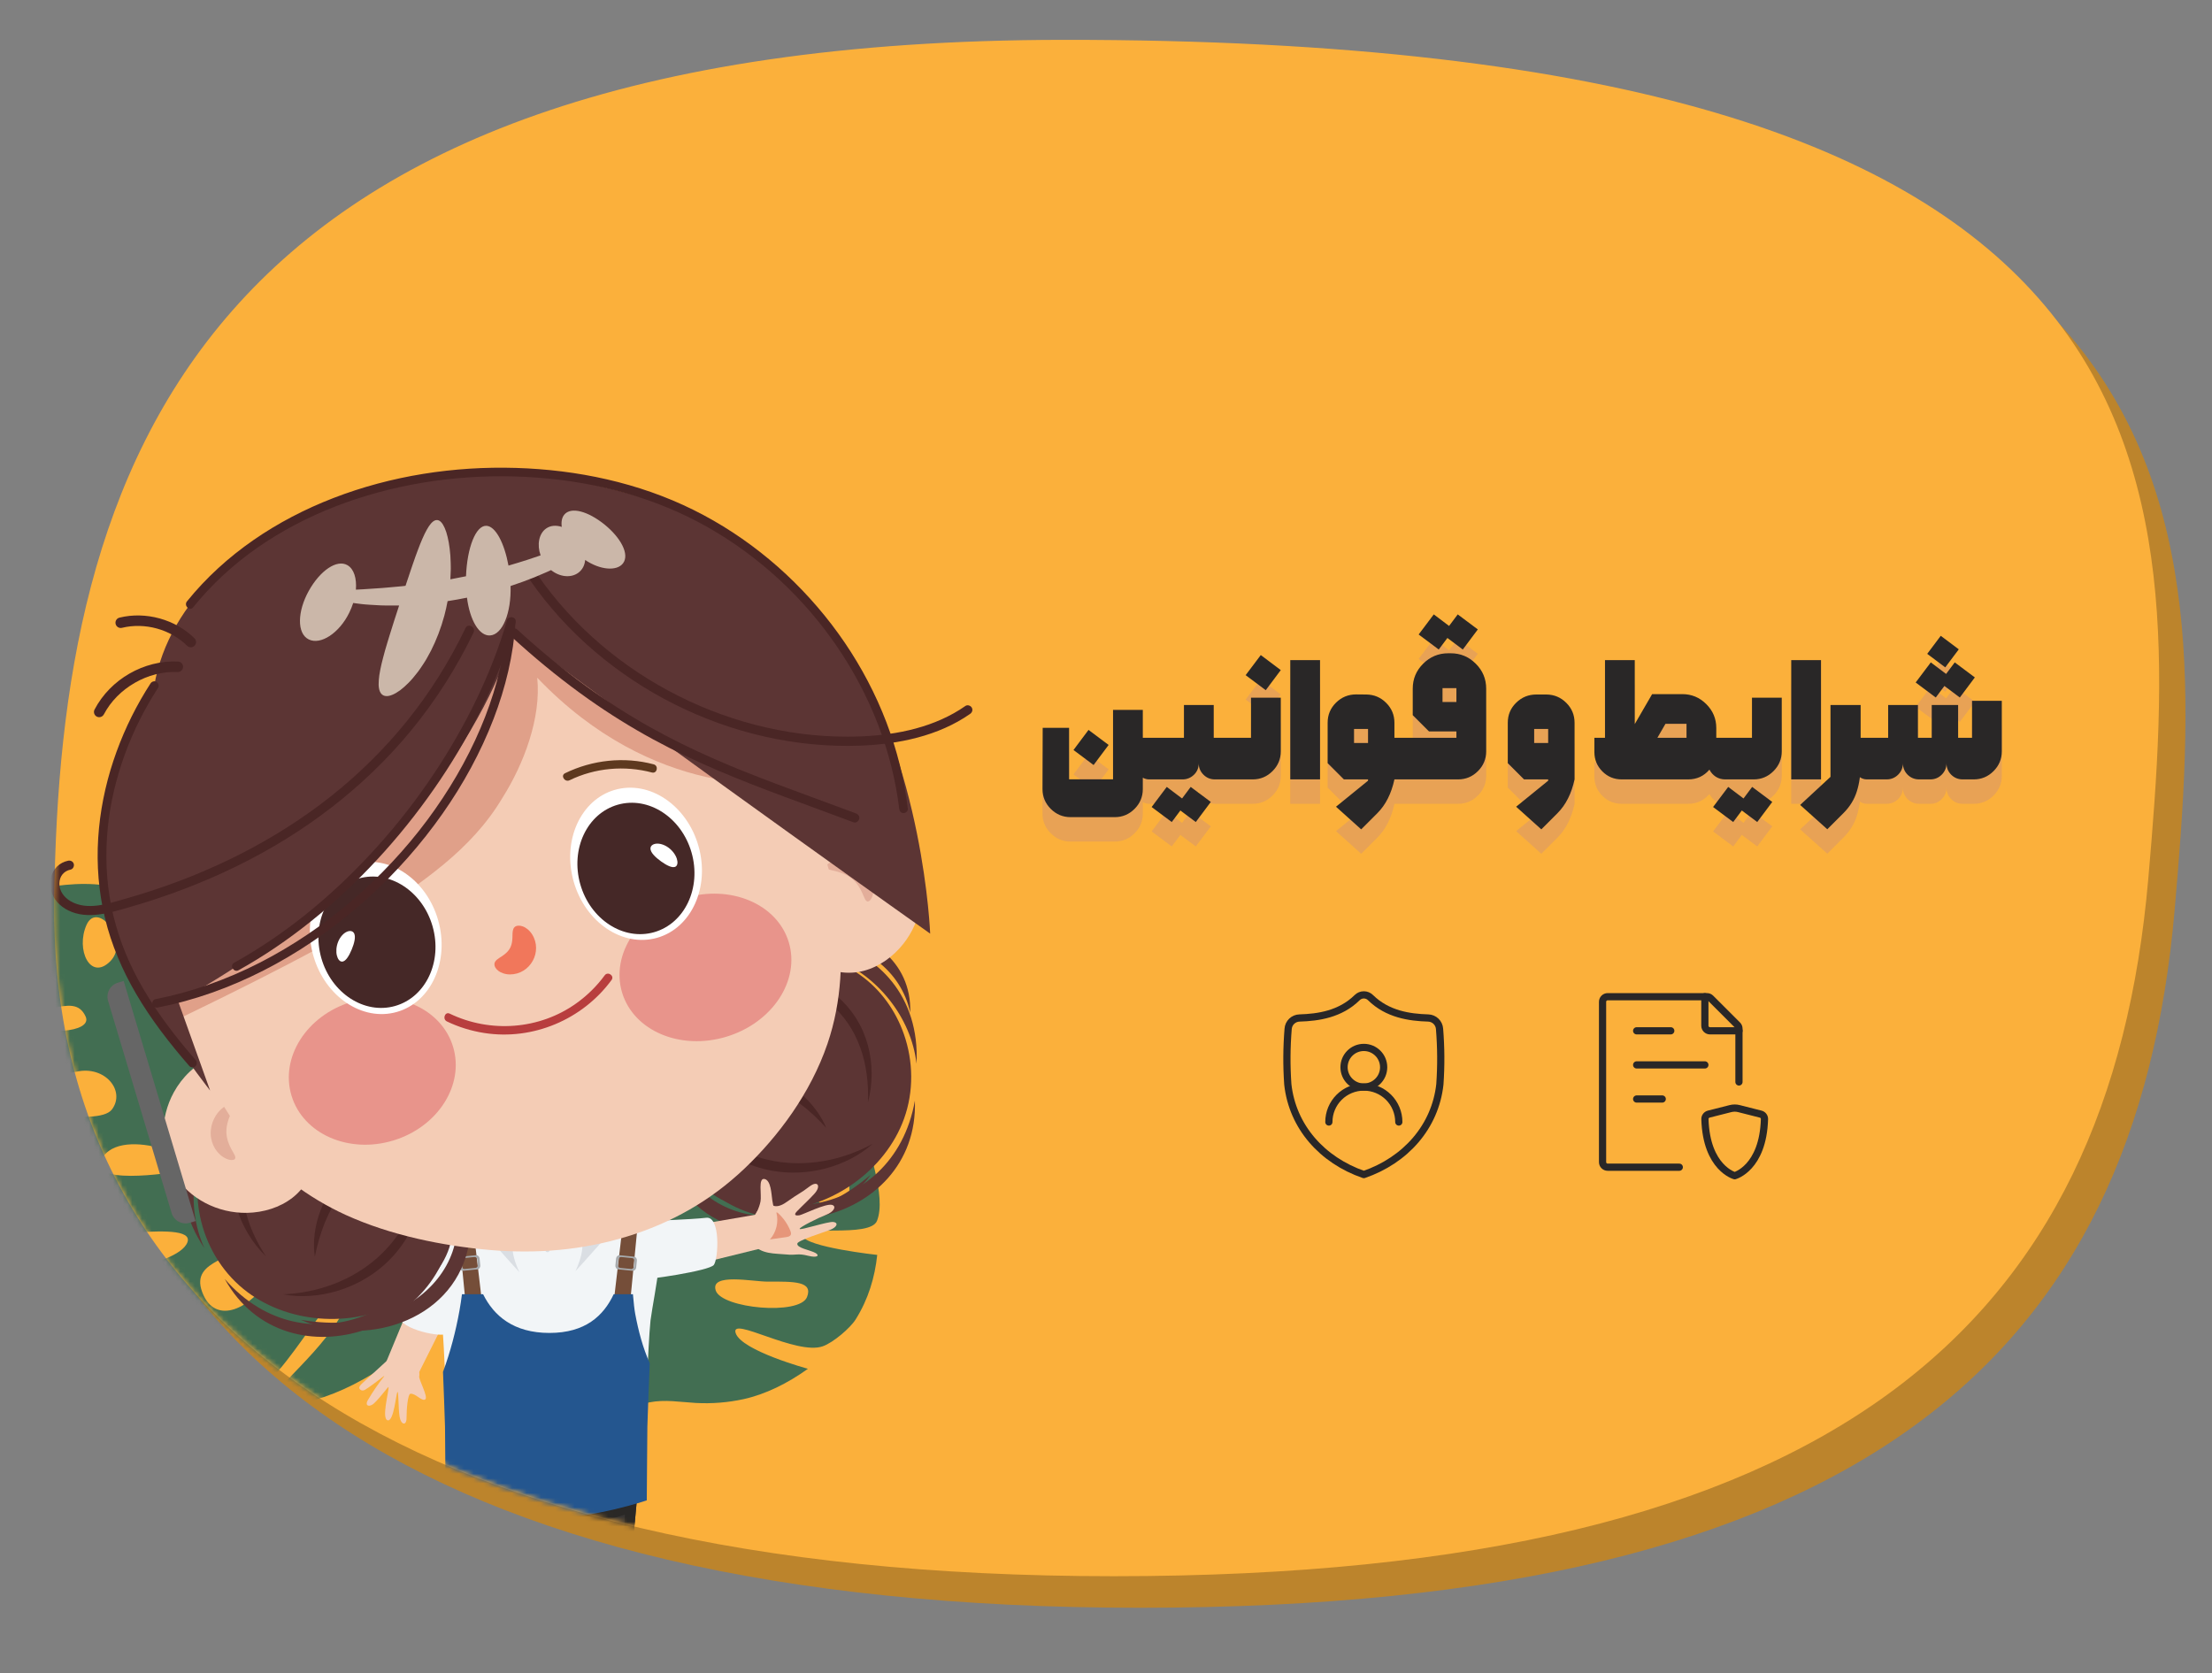 <svg width="460" height="348" viewBox="0 0 460 348" fill="none" xmlns="http://www.w3.org/2000/svg">
<rect x="0" y="0" width="460" height="348" fill="#808080" stroke="none"/>
<path d="M452.218 189.396C444.2 281.255 388.272 334.379 237.106 334.379C85.941 334.379 15.672 278.837 16.748 193.74C17.869 105.076 44.602 15.003 226.55 14.854C462.737 14.662 459.643 104.335 452.217 189.395L452.218 189.396Z" fill="#BC842C"/>
<path d="M446.745 182.83C438.727 274.689 382.799 327.813 231.634 327.813C80.468 327.813 10.2 272.27 11.276 187.174C12.396 98.51 39.13 8.436 221.077 8.287C457.264 8.095 454.17 97.769 446.744 182.829L446.745 182.83Z" fill="#FBB03B"/>
<mask id="mask0_4012_6502" style="mask-type:luminance" maskUnits="userSpaceOnUse" x="11" y="8" width="439" height="320">
<path d="M446.745 182.83C438.727 274.689 382.799 327.813 231.634 327.813C80.468 327.813 10.2 272.27 11.276 187.174C12.396 98.51 39.13 8.436 221.077 8.287C457.264 8.095 454.17 97.769 446.744 182.829L446.745 182.83Z" fill="white"/>
</mask>
<g mask="url(#mask0_4012_6502)">
<path d="M177.943 274.402C176.8 276.222 173.295 279.206 171.119 279.991C165.632 281.967 151.774 273.571 152.985 277.247C154.197 280.924 168.009 284.674 168.009 284.674C163.816 287.711 159.1 290.006 154.656 290.981C151.38 291.7 148.021 291.961 144.699 291.78C141.424 291.602 138.305 291.003 135.004 291.666C133.978 291.871 132.954 292.206 132.043 292.747C131.444 293.101 126.038 302.29 120.918 313.383L119.985 313.561C119.921 313.958 129.095 292.271 128.7 291.721C126.49 288.653 123.282 286.29 120.618 283.634C117.637 280.664 114.568 277.77 111.861 274.536C109.061 271.192 107.005 267.676 105.62 263.509C105.298 262.542 104.695 259.791 104.695 259.791C104.695 259.791 106.334 261.104 106.813 261.44C107.732 262.088 108.651 262.728 109.595 263.343C112.789 265.417 116.056 267.656 119.603 269.099C120.312 269.387 122.272 270.285 122.841 269.249C122.845 269.242 122.849 269.234 122.852 269.228C124.38 266.138 104.256 262.115 104.996 254.91C105.951 245.617 110.923 236.566 117.243 229.848C117.65 229.415 118.079 228.984 118.526 228.557C118.526 228.557 123.106 244.096 127.17 244.81C131.234 245.524 123.142 226.482 124.233 224.275C125.325 222.067 133.237 218.393 133.237 218.393C136.139 216.817 139.159 215.333 142.173 213.955C142.173 213.955 141.534 228.477 144.668 229.979C147.802 231.481 150.951 227.716 149.242 223.706C147.773 220.258 146.263 212.263 150.882 210.231C155.502 208.198 171.377 203.051 171.377 203.051C173.636 210.486 178.246 217.434 177.437 225.601C177.112 228.877 165.883 230.502 166.151 235.366C166.299 238.048 178.878 231.912 178.878 231.912C180.37 238.561 184.417 248.766 182.376 253.909C180.94 257.527 166.07 254.629 166.853 257.009C167.637 259.388 182.427 260.992 182.427 260.992C181.924 265.666 180.58 270.2 177.941 274.402H177.943ZM129.202 252.425C125.949 253.596 124.974 245.481 120.221 248.401C115.47 251.323 119.395 256.199 124.199 257.856C129.003 259.513 132.454 251.254 129.202 252.425ZM137.555 230.057C132.246 227.51 137.213 241.079 137.213 241.079C139.402 247.722 142.864 232.603 137.555 230.057ZM127.276 272.716C123.387 270.851 127.026 280.791 127.026 280.791C128.629 285.657 131.166 274.582 127.276 272.716ZM157.889 218.212C157.362 216.896 156.837 212.011 155.15 214.662C153.463 217.313 155.395 225.058 157.614 223.499C159.494 222.178 158.82 220.534 157.889 218.212ZM170.631 250.322C174.727 254.471 179.199 246.51 174.877 244.438C170.555 242.366 166.534 246.173 170.631 250.322ZM164.526 248.167C164.687 245.308 159.677 250.258 159.677 250.258C157.181 252.574 164.365 251.026 164.526 248.167ZM171.155 221.067C167.209 220.133 162.944 223.2 166.459 225.586C169.974 227.972 175.103 222.002 171.155 221.067ZM167.823 269.759C169.124 266.475 165.197 266.518 159.687 266.548C156.563 266.565 147.614 264.666 148.843 268.397C150.072 272.128 166.289 273.632 167.823 269.759Z" fill="#426E52"/>
<path d="M92.362 196.885C94.544 198.91 97.704 204.454 98.209 207.619C99.484 215.6 84.474 232.301 89.793 231.601C95.112 230.9 103.784 213.063 103.784 213.063C106.835 219.556 108.744 226.568 108.924 232.87C109.057 237.516 108.546 242.158 107.441 246.633C106.352 251.046 104.734 255.139 104.783 259.804C104.799 261.253 104.99 262.734 105.49 264.115C105.818 265.021 116.933 274.755 130.715 284.588L130.717 285.905C131.24 286.094 104.082 268.004 103.232 268.402C98.483 270.62 94.438 274.375 90.136 277.318C85.323 280.61 80.591 284.039 75.489 286.892C70.213 289.841 64.895 291.732 58.864 292.542C57.464 292.731 53.563 292.842 53.563 292.842C53.563 292.842 55.775 290.95 56.357 290.385C57.476 289.299 58.584 288.216 59.664 287.088C63.314 283.276 67.204 279.405 70.085 274.947C70.661 274.056 72.388 271.619 71.125 270.578C71.116 270.57 71.108 270.564 71.099 270.557C67.286 267.678 56.613 294.038 46.996 291.171C34.589 287.473 23.551 278.368 16.037 268.029C15.552 267.362 15.076 266.667 14.61 265.949C14.61 265.949 36.947 263.724 38.969 258.376C40.99 253.027 12.976 259.131 10.252 257.074C7.529 255.018 4.569 243.296 4.569 243.296C3.172 238.939 1.931 234.442 0.833 229.983C0.833 229.983 20.438 234.601 23.294 230.724C26.148 226.847 21.834 221.585 15.933 222.876C10.86 223.985 -0.416 223.979 -1.989 217.165C-3.564 210.35 -6.472 187.408 -6.472 187.408C4.232 186.252 14.883 181.767 25.793 184.979C30.17 186.266 29.485 201.975 36.175 202.865C39.865 203.356 34.759 184.646 34.759 184.646C44.196 184.331 59.135 181.455 65.61 185.561C70.167 188.451 62.382 207.948 65.823 207.495C69.264 207.042 75.267 187.318 75.267 187.318C81.501 189.21 87.326 192.209 92.365 196.889L92.362 196.885ZM49.858 257.572C50.614 262.302 39.311 261.536 42.062 268.76C44.813 275.984 52.465 271.898 55.962 265.786C59.457 259.674 49.104 252.842 49.858 257.573V257.572ZM21.56 240.425C16.723 246.996 36.479 243.736 36.479 243.736C46.09 242.471 26.398 233.854 21.56 240.425ZM76.987 265.431C73.443 270.244 87.916 267.857 87.916 267.857C94.955 266.929 80.531 260.618 76.987 265.431ZM10.682 209.682C8.752 210.06 1.968 209.514 5.142 212.495C8.317 215.476 19.36 214.844 17.81 211.423C16.496 208.522 14.084 209.015 10.682 209.683V209.682ZM57.689 200.623C64.396 196.118 54.711 187.974 50.773 193.323C46.836 198.671 50.981 205.13 57.689 200.623ZM53.179 208.379C49.329 207.421 54.774 215.52 54.774 215.52C57.283 219.517 57.029 209.337 53.179 208.379ZM17.993 192.356C15.702 197.488 18.777 204.087 22.934 199.918C27.091 195.747 20.286 187.226 17.993 192.356ZM83.425 209.461C79.291 206.843 78.335 212.201 76.953 219.709C76.169 223.965 71.274 235.66 76.671 234.95C82.067 234.239 88.302 212.549 83.424 209.461H83.425Z" fill="#426E52"/>
<path d="M187.978 215.103C189.935 220.712 190.054 226.994 187.99 232.695C184.123 243.38 173.005 251.282 161.47 251.766C156.16 251.989 150.658 250.668 146.779 247.252C143.473 244.343 137.005 233.872 139.908 220.684C141.192 214.85 145.054 209.717 149.633 205.67C153.629 202.136 158.485 199.279 163.785 198.643C169.149 198 174.573 199.727 178.867 202.769C183.154 205.808 186.268 210.199 187.978 215.103Z" fill="#5C3534"/>
<path d="M149.607 206.774C157.556 189.13 185.47 192.801 189.286 210.601C189.969 188.819 152.477 186.266 149.607 206.774Z" fill="#5C3534"/>
<path d="M141.967 229.603C137.595 235.581 138.705 244.216 143.698 249.567C154.554 260.852 172.888 255.967 181.049 244.333C159.064 263.112 135.265 248.132 141.967 229.602V229.603Z" fill="#5C3534"/>
<path d="M141.133 239.228C153.08 263.337 191.153 255.278 190.258 228.911C185.719 254.412 154.626 257.255 141.133 239.228Z" fill="#5C3534"/>
<path d="M148.542 208.104C162.151 187.231 188.335 201.633 190.599 221.221C192.01 192.994 155.128 186.574 148.542 208.104Z" fill="#5C3534"/>
<path d="M150.895 207.005C154.375 204.823 158.436 203.968 162.279 204.305C166.134 204.617 169.713 206.246 172.578 208.667C173.295 209.274 173.967 209.929 174.599 210.621C175.227 211.318 175.8 212.059 176.338 212.827C176.865 213.603 177.335 214.413 177.77 215.249C178.188 216.094 178.562 216.961 178.891 217.851C180.189 221.424 180.645 225.326 180.492 229.289C181.518 225.417 181.531 221.258 180.471 217.339C180.196 216.362 179.861 215.4 179.458 214.463C179.05 213.529 178.563 212.623 178.025 211.75C177.471 210.886 176.853 210.063 176.186 209.279C175.5 208.509 174.765 207.782 173.977 207.107C173.175 206.448 172.331 205.837 171.438 205.294C170.534 204.769 169.595 204.297 168.615 203.911C167.627 203.54 166.614 203.236 165.571 203.028C164.527 202.833 163.468 202.727 162.407 202.708C161.345 202.708 160.284 202.783 159.24 202.956C158.197 203.147 157.171 203.409 156.178 203.76C155.193 204.14 154.238 204.582 153.346 205.12C152.46 205.672 151.633 206.3 150.895 207.007V207.005Z" fill="#4A2625"/>
<path d="M143.409 230.788C144.881 234.024 147.309 236.848 150.244 239.036C153.188 241.219 156.678 242.764 160.386 243.455C164.093 244.15 167.973 243.977 171.626 243.026C175.273 242.066 178.731 240.338 181.488 237.889C178.24 239.637 174.814 240.855 171.311 241.459C167.813 242.071 164.252 242.084 160.84 241.451C157.428 240.815 154.16 239.529 151.211 237.715C148.253 235.906 145.634 233.56 143.409 230.789V230.788Z" fill="#4A2625"/>
<path d="M145.275 223.418C145.601 223.352 145.919 223.278 146.243 223.239C146.563 223.187 146.883 223.154 147.203 223.132C147.842 223.094 148.475 223.084 149.107 223.118C149.737 223.148 150.364 223.209 150.991 223.29C151.615 223.384 152.238 223.479 152.854 223.586C155.314 224.06 157.69 224.79 159.946 225.782C162.193 226.789 164.325 228.026 166.31 229.494C168.285 230.976 170.093 232.678 171.816 234.572C170.842 232.213 169.289 230.084 167.415 228.269C165.52 226.472 163.285 225 160.858 223.917C158.424 222.849 155.785 222.195 153.11 221.999C152.777 221.966 152.437 221.976 152.104 221.963C151.768 221.96 151.435 221.94 151.099 221.955C150.428 221.971 149.753 222.025 149.082 222.121C147.746 222.319 146.408 222.713 145.276 223.416L145.275 223.418Z" fill="#4A2625"/>
<path d="M159.797 252.173L139.246 255.697L138.724 264.447L161.184 258.919L159.797 252.173Z" fill="#F4CCB5"/>
<path d="M157.114 252.696C157.114 252.696 157.886 251.236 158.153 249.875C158.42 248.515 157.613 244.93 158.984 245.204C160.356 245.477 160.41 248.363 160.608 249.658C160.805 250.954 161.401 253.369 161.478 253.697C161.554 254.024 156.854 253.882 157.115 252.696H157.114Z" fill="#F4CCB5"/>
<path d="M160.294 250.387C160.294 250.387 161.209 251.659 163.518 250.028C166.545 247.887 166.225 248.372 168.35 246.756C170.093 245.433 170.787 246.702 169.36 248.271C168.178 249.571 166.964 250.651 165.741 251.919C165.054 252.631 165.315 252.903 166.288 252.738C166.929 252.629 171.778 250.208 173.041 250.592C174.003 250.883 173.417 252.035 171.786 252.657C170.28 253.229 166.229 255.219 166.292 255.581C166.354 255.942 172.151 254.016 173.278 254.14C174.404 254.265 174.142 255.221 172.514 255.832C171.35 256.269 165.942 257.966 165.811 258.62C165.621 259.574 168.558 259.978 169.628 260.611C170.453 261.098 170.019 261.664 168.104 261.179C165.73 260.577 165.708 261.134 163.426 260.891C161.333 260.67 158.084 260.928 156.519 258.576C154.821 256.027 157.563 249.536 160.292 250.389L160.294 250.387Z" fill="#F4CCB5"/>
<path d="M163.008 253.605C163.568 254.332 164.027 255.138 164.368 255.99C164.469 256.244 164.561 256.533 164.455 256.785C164.306 257.14 163.86 257.239 163.48 257.293C162.359 257.451 161.239 257.607 160.117 257.765C161.453 256.276 161.958 254.095 161.452 252.164C161.464 252.16 161.476 252.158 161.489 252.157C161.624 252.147 161.742 252.243 161.843 252.334C162.268 252.722 162.657 253.148 163.008 253.603V253.605Z" fill="#E6967A"/>
<path d="M132.787 253.957C134.827 253.972 143.852 253.618 146.873 253.266C149.894 252.913 149.402 261.865 148.438 263.085C147.473 264.304 134.609 266.225 132.047 266.207C129.066 266.184 130.747 253.942 132.787 253.958V253.957Z" fill="#F2F5F7"/>
<path d="M79.215 285.913L87.173 266.689L95.803 268.108L85.476 288.748L79.215 285.913Z" fill="#F4CCB5"/>
<path d="M80.796 288.474C80.763 288.259 78.284 291.714 77.355 292.175C77.044 292.329 76.631 292.47 76.386 292.223C76.131 291.967 76.298 291.538 76.481 291.226C77.553 289.391 78.761 287.634 80.093 285.978C78.729 287.068 76.522 288.717 75.851 289.076C75.18 289.436 74.619 288.872 74.722 288.52C74.826 288.168 75.108 287.902 75.378 287.653C77.138 286.041 78.897 284.429 80.657 282.818C81.095 281.798 82.389 281.365 83.499 281.521C84.851 281.711 86.079 282.617 86.663 283.851C87.084 284.743 87.317 285.589 87.181 286.247C87.045 286.904 89.111 290.55 88.44 291.039C87.74 291.549 86.402 289.709 85.336 289.873C84.793 289.955 84.534 293.194 84.544 294.901C84.554 296.609 83.363 296.389 83.086 294.571C82.808 292.754 82.91 289.144 82.641 289.512C82.37 289.88 81.905 295.556 80.665 295.394C79.224 295.204 80.919 289.271 80.799 288.477L80.796 288.474Z" fill="#F4CCB5"/>
<path d="M90.212 256.009C88.493 259.416 84.339 270.255 83.155 273.199C81.97 276.143 91.117 278.104 92.61 277.468C94.102 276.831 97.372 266.342 97.637 263.683C97.887 261.173 91.932 252.604 90.212 256.009Z" fill="#F2F5F7"/>
<path d="M111.14 307.673C111.5 315.131 108.892 333.551 107.865 342.417C104.866 342.779 103.947 342.736 100.89 342.015C98.842 333.344 95.55 313.915 96.385 305.372C97.437 294.584 110.95 303.741 111.14 307.673Z" fill="#F4CCB5"/>
<path d="M116.299 307.673C115.94 315.131 118.547 333.551 119.574 342.417C122.574 342.779 123.492 342.736 126.549 342.015C128.597 333.344 131.889 313.915 131.055 305.372C130.002 294.584 116.489 303.741 116.299 307.673Z" fill="#F4CCB5"/>
<path d="M131.017 282.158C131.017 282.158 110.064 284.338 97.49 281.369C97.49 281.369 93.047 290.533 93.047 299.072C93.047 307.611 98.806 341.5 98.806 341.5C98.806 341.5 102.741 343.705 110.136 342.041C110.136 342.041 111.935 305.849 111.883 304.382C111.832 302.916 115.095 303.992 115.095 303.992L118.314 341.684C118.314 341.684 127.897 342.772 129.2 340.724C129.2 340.724 134.302 304.072 132.93 292.745C131.889 284.164 131.016 282.158 131.016 282.158H131.017Z" fill="#383533"/>
<path d="M97.491 281.369C110.063 284.338 131.018 282.158 131.018 282.158C131.018 282.158 131.891 284.164 132.931 292.745C134.304 304.072 129.202 340.724 129.202 340.724C128.985 341.064 128.541 341.318 127.949 341.504C127.949 341.504 129.68 323.849 129.952 315.023C126.139 316.236 122.144 317.154 117.312 316.784C117.485 319.556 118.912 341.744 118.912 341.744C118.535 341.708 118.315 341.684 118.315 341.684L115.095 303.992C115.095 303.992 111.832 302.916 111.884 304.382C111.936 305.849 110.137 342.041 110.137 342.041C109.663 342.148 109.202 342.238 108.758 342.314C108.51 342.356 109.871 324.728 110.137 316.589C103.014 317.036 94.68 314.878 94.68 314.878C93.759 308.193 93.048 302.07 93.048 299.073C93.048 290.534 97.491 281.37 97.491 281.37V281.369Z" fill="#2A2826"/>
<path d="M98.496 229.447H129.201V276.669H98.496V229.447Z" fill="#EDBEAD"/>
<path d="M113.584 303.808C123.799 303.808 134.099 300.315 134.099 300.315C134.311 294.484 134.703 280.414 135.28 274.616C136.101 268.563 138.853 257.128 135.953 255.173C133.054 253.218 129.49 250.499 129.49 250.499C129.49 250.499 125.474 254.925 114.256 254.925C103.038 254.925 98.343 250.684 98.343 250.684C98.343 250.684 94.116 253.223 91.215 255.178C88.315 257.133 91.888 269.277 91.888 274.621C92.465 280.419 92.858 294.489 93.069 300.32C93.069 300.32 103.368 303.808 113.585 303.808H113.584Z" fill="#F2F5F7"/>
<path d="M100.083 269.557H96.681L95.023 252.531C95.016 252.455 95.054 252.382 95.121 252.344L97.625 250.917C97.746 250.848 97.897 250.924 97.913 251.062L100.084 269.557H100.083Z" fill="#754E39"/>
<path d="M96.008 261.355L98.979 261.056C99.354 261.018 99.691 261.333 99.734 261.758L99.874 263.156C99.918 263.582 99.649 263.957 99.275 263.994L96.304 264.293C95.929 264.331 95.592 264.016 95.549 263.591L95.409 262.194C95.365 261.768 95.634 261.392 96.008 261.355ZM96.028 263.383C96.061 263.712 96.322 263.955 96.61 263.925L98.903 263.694C99.191 263.664 99.399 263.375 99.366 263.046L99.257 261.967C99.224 261.639 98.963 261.396 98.675 261.426L96.382 261.657C96.094 261.687 95.886 261.976 95.919 262.305L96.028 263.383Z" fill="#A7AAAD"/>
<path d="M127.768 269.557H131.17L132.827 252.531C132.835 252.455 132.796 252.382 132.73 252.344L130.226 250.917C130.105 250.848 129.953 250.924 129.937 251.062L127.767 269.557H127.768Z" fill="#754E39"/>
<path d="M132.443 262.195L132.302 263.593C132.259 264.019 131.922 264.333 131.548 264.294L128.577 263.995C128.202 263.957 127.934 263.582 127.977 263.157L128.117 261.759C128.16 261.333 128.498 261.019 128.872 261.057L131.843 261.357C132.217 261.395 132.486 261.77 132.443 262.195ZM131.933 262.305C131.966 261.976 131.759 261.687 131.47 261.657L129.177 261.426C128.889 261.396 128.628 261.639 128.595 261.967L128.487 263.046C128.453 263.375 128.66 263.664 128.95 263.694L131.242 263.925C131.53 263.955 131.791 263.712 131.825 263.383L131.933 262.305Z" fill="#A7AAAD"/>
<path d="M96.071 269.163H100.462C102.694 273.676 106.813 277.22 114.255 277.22C121.697 277.22 125.502 273.679 127.623 269.163H131.621C131.773 270.941 131.936 272.406 132.098 273.267C132.767 276.803 133.655 280.232 135.121 283.521C134.918 287.957 134.753 292.877 134.625 296.706C134.578 298.099 134.536 311.042 134.501 312.037C134.501 312.037 123.569 315.79 113.404 315.79C103.239 315.79 92.667 312.042 92.667 312.042C92.631 311.047 92.589 298.104 92.543 296.711C92.432 293.391 92.293 289.251 92.125 285.317C93.663 281.18 94.782 276.852 95.553 272.562C95.756 271.432 95.925 270.298 96.07 269.163H96.071Z" fill="#24568F"/>
<path d="M129.202 249.772C129.202 249.772 130.432 250.361 130.432 251.515C130.432 252.669 119.656 264.387 119.656 264.387C119.656 264.387 122.944 257.871 119.678 256.043C117.884 255.038 114.817 255.253 114.817 255.046C114.817 254.46 120.678 254.469 124.275 253.07C127.873 251.672 129.2 249.773 129.2 249.773L129.202 249.772Z" fill="#DADEE3"/>
<path d="M98.469 249.976C98.469 249.976 97.239 250.566 97.239 251.72C97.239 252.873 108.015 264.591 108.015 264.591C108.015 264.591 104.726 258.075 107.993 256.247C109.787 255.242 113.234 255.253 113.234 255.046C113.234 254.46 106.993 254.673 103.395 253.275C99.797 251.876 98.47 249.977 98.47 249.977L98.469 249.976Z" fill="#DADEE3"/>
<path d="M113.849 257.34C113.592 257.34 113.384 257.132 113.384 256.875C113.384 256.618 113.592 256.409 113.849 256.409C114.106 256.409 114.314 256.618 114.314 256.875C114.314 257.132 114.106 257.34 113.849 257.34Z" fill="#DADEE3"/>
<path d="M113.849 260.427C113.592 260.427 113.384 260.219 113.384 259.962C113.384 259.705 113.592 259.496 113.849 259.496C114.106 259.496 114.314 259.705 114.314 259.962C114.314 260.219 114.106 260.427 113.849 260.427Z" fill="#DADEE3"/>
<path d="M41.599 252.979C42.803 258.797 45.928 264.248 50.627 268.078C59.435 275.258 73.034 276.325 83.178 270.813C87.849 268.275 91.89 264.315 93.463 259.392C94.804 255.197 94.973 242.891 85.706 233.068C81.606 228.723 75.657 226.304 69.648 225.184C64.403 224.207 58.769 224.25 53.896 226.428C48.964 228.633 45.197 232.901 43.078 237.716C40.962 242.527 40.546 247.893 41.599 252.979Z" fill="#5C3534"/>
<path d="M70.244 226.118C54.358 215.065 32.296 232.557 38.17 249.789C26.391 231.453 57.244 209.999 70.244 226.118Z" fill="#5C3534"/>
<path d="M88.526 241.777C95.347 244.659 98.832 252.638 97.299 259.794C93.782 275.053 75.546 280.284 62.567 274.496C91.077 279.31 103.797 254.23 88.526 241.778V241.777Z" fill="#5C3534"/>
<path d="M94.186 249.607C96.323 276.427 59.521 289.077 46.742 265.997C63.738 285.543 91.874 272.006 94.186 249.607Z" fill="#5C3534"/>
<path d="M71.838 226.711C49.437 215.796 34.374 241.606 42.495 259.574C26.782 236.082 55.125 211.624 71.838 226.711Z" fill="#5C3534"/>
<path d="M69.253 226.978C65.148 226.895 61.224 228.248 58.1 230.511C54.953 232.759 52.72 235.996 51.505 239.546C51.202 240.435 50.962 241.342 50.775 242.261C50.595 243.181 50.483 244.113 50.416 245.047C50.361 245.983 50.376 246.92 50.431 247.861C50.508 248.799 50.632 249.736 50.807 250.669C51.53 254.402 53.143 257.983 55.311 261.304C52.44 258.509 50.292 254.948 49.189 251.04C48.922 250.061 48.715 249.064 48.58 248.053C48.45 247.041 48.402 246.015 48.416 244.989C48.447 243.964 48.554 242.941 48.724 241.924C48.917 240.911 49.174 239.909 49.502 238.925C49.852 237.949 50.263 236.991 50.749 236.065C51.255 235.15 51.818 234.263 52.461 233.427C53.117 232.6 53.831 231.819 54.619 231.104C55.414 230.4 56.269 229.766 57.169 229.203C58.08 228.658 59.028 228.178 60.014 227.79C61.007 227.418 62.021 227.115 63.054 226.906C64.094 226.726 65.14 226.614 66.182 226.616C67.225 226.635 68.257 226.749 69.254 226.977L69.253 226.978Z" fill="#4A2625"/>
<path d="M87.896 243.535C88.295 247.068 87.664 250.739 86.269 254.123C84.865 257.508 82.664 260.628 79.838 263.125C77.015 265.624 73.598 267.471 69.975 268.531C66.353 269.583 62.497 269.876 58.873 269.191C62.559 269.023 66.123 268.307 69.44 267.025C72.755 265.754 75.817 263.934 78.419 261.637C81.019 259.339 83.162 256.556 84.76 253.485C86.369 250.413 87.411 247.054 87.894 243.535H87.896Z" fill="#4A2625"/>
<path d="M82.508 238.171C82.195 238.281 81.884 238.382 81.586 238.515C81.286 238.636 80.993 238.771 80.707 238.917C80.138 239.212 79.59 239.529 79.067 239.883C78.541 240.233 78.035 240.607 77.539 240.998C77.052 241.399 76.566 241.8 76.094 242.21C74.226 243.881 72.564 245.728 71.138 247.738C69.728 249.757 68.534 251.914 67.585 254.192C66.653 256.478 65.976 258.867 65.471 261.378C65.095 258.854 65.335 256.228 66.01 253.709C66.713 251.195 67.872 248.783 69.398 246.607C70.937 244.44 72.865 242.523 75.059 240.98C75.328 240.781 75.623 240.615 75.904 240.432C76.19 240.256 76.465 240.068 76.762 239.909C77.346 239.578 77.953 239.278 78.578 239.017C79.826 238.499 81.176 238.151 82.51 238.173L82.508 238.171Z" fill="#4A2625"/>
<path d="M54.028 220.971C51.338 218.894 47.325 218.662 43.955 219.996C40.585 221.328 37.856 224.059 36.146 227.177C33.176 232.591 33.226 239.284 36.271 244.274C39.316 249.264 45.255 252.383 51.442 252.242C54.756 252.165 58.17 251.167 60.83 249.092C63.489 247.019 65.295 243.807 65.193 240.627L54.028 220.972V220.971Z" fill="#F4CCB5"/>
<path d="M48.879 240.988C49.105 240.583 48.64 239.96 48.152 239.058C47.652 238.167 47.131 236.928 47.08 235.555C47.032 234.18 47.459 232.85 47.891 231.868C48.31 230.878 48.727 230.17 48.472 229.812C48.349 229.643 48.062 229.592 47.636 229.703C47.211 229.813 46.662 230.102 46.086 230.6C45.511 231.095 44.93 231.81 44.494 232.715C44.057 233.616 43.781 234.714 43.817 235.872C43.865 237.028 44.218 238.065 44.718 238.875C45.217 239.689 45.846 240.287 46.453 240.666C47.06 241.048 47.628 241.229 48.056 241.256C48.486 241.285 48.768 241.179 48.879 240.987V240.988Z" fill="#E3AE9A"/>
<path d="M161.365 179.474C161.339 176.074 163.582 172.741 166.682 170.863C169.783 168.986 173.607 168.466 177.124 168.992C183.231 169.903 188.53 173.992 190.66 179.435C192.79 184.879 191.68 191.496 187.823 196.335C185.758 198.926 182.896 201.04 179.637 201.902C176.376 202.765 172.727 202.261 170.257 200.255L161.363 179.474H161.365Z" fill="#F4CCB5"/>
<path d="M180.418 187.485C179.959 187.42 179.744 186.674 179.321 185.739C178.913 184.802 178.242 183.639 177.181 182.766C176.116 181.897 174.797 181.431 173.754 181.181C172.713 180.915 171.896 180.819 171.766 180.399C171.705 180.199 171.84 179.94 172.186 179.668C172.529 179.397 173.093 179.134 173.837 178.976C174.578 178.817 175.5 178.789 176.485 178.988C177.468 179.185 178.509 179.631 179.408 180.36C180.3 181.098 180.912 182.006 181.254 182.894C181.6 183.784 181.696 184.646 181.632 185.359C181.569 186.073 181.37 186.635 181.131 186.993C180.893 187.352 180.638 187.513 180.419 187.484L180.418 187.485Z" fill="#E3AE9A"/>
<path d="M101.892 259.968C92.094 259.111 81.275 256.95 71.875 252.668C63.703 248.927 57.694 243.937 52.308 238.606C47.976 233.18 18.15 187.847 30.667 173.245C41.458 160.805 47.446 157.963 75.222 144.241C103.072 130.212 117.69 127.643 138.478 131.188C160.972 135.023 173.657 182.482 174.468 190.631C175.272 199.187 175.154 208.024 172.088 217.052C168.548 227.431 161.806 236.401 154.783 243.07C147.709 249.772 139.583 254.357 130.383 257.174C121.178 259.986 111.733 260.8 101.894 259.969L101.892 259.968Z" fill="#F4CCB5"/>
<path d="M30.666 173.245C41.457 160.805 47.445 157.963 75.221 144.241C103.071 130.212 117.689 127.643 138.478 131.188C150.644 133.263 159.941 148.098 166.041 162.574C162.585 163.293 135.972 166.347 111.722 140.952C112.574 149.347 108.894 158.921 104.558 165.814C97.922 177.015 87.658 183.416 77.19 190.719C66.675 197.85 37.152 211.866 36.516 212.187C29.377 197.616 23.982 181.047 30.668 173.246L30.666 173.245Z" fill="#E0A089"/>
<path d="M60.627 227.892C58.208 219.937 63.766 211.202 73.04 208.382C82.315 205.562 91.794 209.726 94.213 217.682C96.631 225.637 91.073 234.372 81.799 237.192C72.525 240.012 63.045 235.848 60.627 227.892Z" fill="#E8948B"/>
<path d="M129.379 206.467C126.96 198.511 132.755 189.704 142.323 186.796C151.89 183.887 161.606 187.979 164.025 195.934C166.444 203.89 160.649 212.697 151.081 215.606C141.514 218.514 131.798 214.423 129.379 206.467Z" fill="#E8948B"/>
<path d="M119.299 183.347C116.878 174.849 120.725 166.304 127.893 164.262C135.06 162.221 142.832 167.455 145.253 175.954C147.674 184.453 143.827 192.997 136.659 195.039C129.492 197.08 121.72 191.846 119.299 183.347Z" fill="white"/>
<path d="M120.677 183.913C118.591 176.592 122.08 169.181 128.47 167.361C134.86 165.541 141.73 170.001 143.816 177.322C145.901 184.644 142.412 192.054 136.023 193.875C129.633 195.695 122.763 191.235 120.677 183.913Z" fill="#452827"/>
<path d="M135.275 176.386C135.315 175.921 135.728 175.552 136.427 175.469C137.119 175.383 138.087 175.622 138.988 176.271C139.888 176.92 140.505 177.822 140.747 178.581C140.995 179.347 140.894 179.94 140.556 180.189C140.21 180.446 139.71 180.359 139.177 180.145C138.64 179.923 138.06 179.577 137.46 179.142C136.858 178.713 136.334 178.262 135.925 177.801C135.522 177.342 135.233 176.861 135.276 176.386H135.275Z" fill="white"/>
<path d="M65.16 198.771C62.739 190.273 66.587 181.728 73.754 179.687C80.921 177.645 88.694 182.879 91.115 191.378C93.535 199.877 89.688 208.421 82.521 210.463C75.354 212.505 67.581 207.27 65.16 198.771Z" fill="white"/>
<path d="M66.822 199.258C64.736 191.937 68.225 184.526 74.615 182.706C81.004 180.886 87.874 185.345 89.96 192.667C92.046 199.988 88.557 207.399 82.167 209.219C75.778 211.039 68.907 206.58 66.822 199.258Z" fill="#452827"/>
<path d="M73.548 193.974C73.269 193.602 72.725 193.504 72.085 193.803C71.453 194.094 70.756 194.808 70.331 195.833C69.907 196.86 69.859 197.951 70.054 198.723C70.246 199.505 70.645 199.956 71.065 199.989C71.495 200.025 71.874 199.687 72.213 199.224C72.553 198.754 72.864 198.154 73.144 197.469C73.429 196.785 73.638 196.126 73.743 195.519C73.843 194.917 73.835 194.355 73.548 193.974Z" fill="white"/>
<path d="M102.965 200.007C102.742 200.364 102.785 200.836 103 201.201C103.064 201.313 103.145 201.43 103.245 201.548C103.344 201.662 103.464 201.768 103.599 201.879C103.898 202.118 104.252 202.294 104.631 202.424C104.838 202.503 105.056 202.544 105.291 202.592C105.525 202.634 105.771 202.65 106.03 202.658C110.281 202.668 112.914 197.913 110.653 194.315C110.508 194.101 110.364 193.902 110.205 193.724C110.04 193.549 109.89 193.387 109.714 193.253C109.402 193 109.065 192.795 108.704 192.667C108.538 192.61 108.385 192.564 108.235 192.541C108.082 192.52 107.941 192.513 107.811 192.518C106.264 192.582 106.665 194.358 106.537 195.417C106.536 195.507 106.512 195.613 106.506 195.703C106.495 195.796 106.475 195.894 106.466 195.982C106.403 196.309 106.323 196.658 106.187 196.933C106.129 197.049 106.079 197.136 106.043 197.212C105.998 197.284 105.951 197.372 105.883 197.483C105.723 197.743 105.468 197.997 105.226 198.223C105.156 198.279 105.084 198.348 105.01 198.406C104.938 198.457 104.859 198.534 104.784 198.583C104.205 199.067 103.387 199.366 102.966 200.007H102.965Z" fill="#F1775B"/>
<path d="M127.175 203.821C121.128 212.057 110.819 216.418 100.703 214.838C98.011 214.418 95.394 213.618 92.941 212.436C91.95 211.958 92.518 210.328 93.519 210.811C101.973 214.884 112.178 214.151 119.844 208.671C122.109 207.052 124.102 205.094 125.75 202.849C126.408 201.954 127.835 202.924 127.176 203.821H127.175Z" fill="#B83E3E"/>
<path d="M79.144 172.2C73.424 173.546 68.251 176.922 64.801 181.695C64.154 182.591 62.628 181.756 63.283 180.85C67.005 175.702 72.472 171.986 78.669 170.53C79.754 170.275 80.237 171.944 79.146 172.2H79.144Z" fill="#5E391F"/>
<path d="M135.573 160.662C129.894 159.153 123.74 159.692 118.447 162.274C117.453 162.759 116.502 161.304 117.506 160.812C123.216 158.026 129.788 157.327 135.941 158.963C137.018 159.25 136.656 160.949 135.573 160.661V160.662Z" fill="#5E391F"/>
<path d="M23.817 161.206C24.553 158.432 25.456 155.701 26.542 153.025C28.016 149.395 29.88 145.884 32.08 142.599C35.126 124.702 51.47 111.28 68.794 104.329C91.612 95.176 114.02 97.102 136.87 104.479C153.93 109.988 161.798 117.23 175.362 133.909C192.077 158.472 193.436 194.172 193.436 194.172C193.436 194.172 143.851 159.036 106.913 131.628C106.913 131.628 96.609 175.126 37.066 208.296L43.697 226.811C43.697 226.811 26.738 205.068 23.664 194.087C20.458 182.63 20.734 172.816 23.817 161.206Z" fill="#5C3534"/>
<path d="M107.183 129.489C105.504 135.22 103.31 140.801 100.727 146.184C98.071 151.719 94.994 157.053 91.573 162.15C88.067 167.369 84.202 172.352 80.012 177.038C75.836 181.709 71.332 186.092 66.516 190.101C61.815 194.014 56.827 197.588 51.548 200.678C50.909 201.053 50.266 201.418 49.618 201.778C48.604 202.342 47.677 200.794 48.692 200.229C53.931 197.316 58.913 193.932 63.587 190.179C68.417 186.302 72.942 182.048 77.151 177.503C81.349 172.97 85.235 168.146 88.764 163.073C92.258 158.048 95.415 152.786 98.165 147.316C100.796 142.083 103.051 136.662 104.816 131.076C105.032 130.394 105.24 129.709 105.44 129.023C105.765 127.912 107.511 128.367 107.184 129.485L107.183 129.489Z" fill="#4A2625"/>
<path d="M107.214 129.256C106.786 136.202 105.136 143.033 102.637 149.517C99.95 156.489 96.34 163.083 92.048 169.195C87.572 175.567 82.389 181.436 76.621 186.668C70.784 191.962 64.356 196.63 57.448 200.433C50.6 204.205 43.26 207.145 35.642 208.932C34.699 209.153 33.751 209.355 32.8 209.541C32.323 209.635 31.828 209.408 31.691 208.912C31.569 208.47 31.839 207.896 32.32 207.803C39.862 206.329 47.152 203.722 53.991 200.228C60.892 196.701 67.352 192.313 73.228 187.264C79.028 182.278 84.314 176.658 88.88 170.517C93.281 164.6 97.057 158.195 99.943 151.403C102.605 145.138 104.511 138.467 105.211 131.685C105.295 130.878 105.36 130.068 105.411 129.256C105.481 128.105 107.286 128.091 107.215 129.255L107.214 129.256Z" fill="#4A2625"/>
<path d="M107.583 130.941C109.956 133.114 112.38 135.23 114.867 137.272C116.021 138.219 117.187 139.151 118.368 140.064C119.587 141.009 120.532 141.719 121.763 142.614C126.072 145.747 130.558 148.631 135.204 151.237C139.491 153.641 143.909 155.805 148.408 157.781C149.506 158.264 150.611 158.736 151.718 159.199C152.272 159.431 152.826 159.66 153.383 159.888C153.172 159.802 153.416 159.901 153.445 159.914C153.518 159.943 153.591 159.973 153.663 160.002C153.796 160.056 153.929 160.111 154.063 160.165C154.354 160.283 154.646 160.4 154.938 160.516C157.203 161.422 159.481 162.297 161.765 163.158C166.54 164.956 171.339 166.688 176.12 168.47C176.745 168.702 177.368 168.935 177.991 169.169C178.459 169.345 178.837 169.813 178.672 170.341C178.53 170.797 178.001 171.21 177.499 171.022C172.651 169.201 167.779 167.442 162.926 165.63C158.288 163.9 153.668 162.116 149.116 160.166C144.597 158.23 140.151 156.121 135.832 153.773C131.186 151.248 126.692 148.448 122.373 145.397C117.386 141.874 112.627 138.038 108.075 133.971C107.462 133.423 106.852 132.87 106.246 132.315C105.875 131.975 105.859 131.306 106.227 130.959C106.615 130.593 107.188 130.579 107.583 130.941Z" fill="#4A2625"/>
<path d="M98.474 131.568C94.986 138.821 90.645 145.646 85.54 151.868C80.623 157.862 75.001 163.242 68.872 167.982C62.722 172.736 56.057 176.809 49.073 180.217C41.963 183.688 34.528 186.491 26.924 188.669C22.853 189.835 18.258 191.331 14.2 189.347C12.508 188.52 11.055 187.025 10.594 185.162C10.169 183.446 10.563 181.49 11.851 180.228C12.486 179.606 13.294 179.188 14.163 179.008C14.67 178.903 15.198 179.153 15.343 179.677C15.474 180.152 15.184 180.75 14.674 180.856C13.254 181.149 12.364 182.28 12.341 183.723C12.315 185.296 13.317 186.628 14.647 187.412C18.194 189.497 22.64 187.898 26.265 186.864C33.542 184.786 40.662 182.148 47.482 178.865C54.199 175.632 60.626 171.79 66.594 167.32C72.534 162.87 77.995 157.772 82.822 152.134C87.773 146.352 92.025 139.989 95.512 133.223C95.955 132.363 96.386 131.495 96.806 130.623C97.341 129.509 99.007 130.46 98.474 131.568Z" fill="#4A2625"/>
<path d="M110.488 117.616C114.026 123.084 118.264 128.025 123.096 132.418C127.919 136.803 133.252 140.551 138.998 143.65C144.708 146.728 150.727 149.101 157.012 150.733C163.329 152.373 169.764 153.223 176.293 153.209C183.834 153.194 191.695 152.068 198.358 148.333C199.185 147.87 199.987 147.366 200.764 146.821C201.189 146.525 201.828 146.73 202.079 147.153C202.361 147.625 202.174 148.17 201.748 148.468C195.143 153.089 186.813 154.783 178.883 155.077C172.224 155.325 165.53 154.66 159.032 153.197C152.527 151.732 146.205 149.445 140.244 146.459C134.281 143.472 128.681 139.756 123.61 135.426C118.542 131.099 114.021 126.13 110.217 120.656C109.747 119.979 109.289 119.294 108.841 118.602C108.169 117.564 109.818 116.584 110.487 117.618L110.488 117.616Z" fill="#4A2625"/>
<path d="M20.63 149.16C21.023 149.16 21.402 148.947 21.598 148.575C24.461 143.107 30.764 139.483 36.932 139.761C37.532 139.791 38.044 139.323 38.071 138.721C38.098 138.119 37.633 137.609 37.031 137.582C29.937 137.259 22.959 141.272 19.665 147.564C19.385 148.098 19.592 148.757 20.125 149.037C20.287 149.121 20.46 149.161 20.63 149.161V149.16Z" fill="#4A2625"/>
<path d="M39.683 134.617C39.965 134.617 40.247 134.509 40.46 134.292C40.882 133.862 40.877 133.172 40.448 132.749C36.436 128.799 30.312 127.114 24.845 128.452C24.26 128.595 23.902 129.186 24.045 129.772C24.189 130.357 24.78 130.715 25.365 130.572C30.114 129.409 35.434 130.874 38.917 134.304C39.13 134.514 39.406 134.618 39.683 134.618V134.617Z" fill="#4A2625"/>
<path d="M32.872 143.046C30.082 147.364 27.749 151.985 25.987 156.817C24.176 161.784 22.921 166.977 22.403 172.242C21.87 177.649 22.073 183.138 23.142 188.469C24.223 193.865 26.173 199.033 28.794 203.865C31.65 209.131 35.208 213.987 39.061 218.563C39.589 219.189 40.122 219.811 40.66 220.429C40.981 220.799 41.039 221.342 40.677 221.713C40.357 222.043 39.716 222.103 39.393 221.731C35.292 217.02 31.433 212.055 28.28 206.653C25.423 201.76 23.171 196.493 21.839 190.979C20.52 185.52 20.062 179.856 20.423 174.255C20.774 168.803 21.86 163.403 23.581 158.221C25.257 153.171 27.513 148.306 30.28 143.763C30.61 143.221 30.949 142.683 31.294 142.151C31.56 141.74 32.088 141.557 32.532 141.809C32.941 142.04 33.142 142.634 32.875 143.048L32.872 143.046Z" fill="#4A2625"/>
<path d="M38.885 125.069C46.822 115.227 57.63 108.1 69.36 103.569C81.38 98.926 94.431 96.928 107.291 97.316C120.005 97.699 132.78 100.379 144.214 106.05C155.495 111.645 165.355 119.948 172.991 129.941C180.52 139.793 185.869 151.401 188.098 163.62C188.376 165.143 188.602 166.676 188.788 168.212C188.847 168.695 188.336 169.101 187.894 169.107C187.365 169.114 187.057 168.691 186.999 168.214C185.533 156.111 180.907 144.498 174.05 134.448C167.125 124.302 157.882 115.725 147.195 109.658C136.334 103.493 124.081 100.247 111.666 99.33C99.024 98.397 86.162 99.815 74.104 103.769C62.433 107.596 51.454 113.934 43.05 122.978C42.049 124.055 41.088 125.17 40.164 126.315C39.44 127.212 38.166 125.956 38.884 125.067L38.885 125.069Z" fill="#4A2625"/>
<g style="mix-blend-mode:soft-light">
<path d="M64.206 122.897C66.586 118.619 70.076 116.277 72.257 117.546C73.602 118.324 74.2 120.272 74.009 122.636C74.969 122.581 76.021 122.537 77.159 122.445C77.868 122.396 78.607 122.346 79.375 122.296C79.759 122.276 80.151 122.232 80.55 122.197C80.947 122.162 81.352 122.126 81.764 122.087C82.175 122.051 82.592 122.013 83.016 121.973C83.228 121.954 83.441 121.936 83.656 121.914C83.87 121.89 84.087 121.864 84.305 121.838C84.314 121.838 84.322 121.835 84.331 121.835C84.693 120.732 85.046 119.668 85.393 118.655C85.562 118.138 85.734 117.634 85.908 117.145C85.952 117.024 85.996 116.902 86.039 116.782C86.081 116.662 86.121 116.542 86.162 116.423C86.243 116.185 86.326 115.951 86.407 115.721C86.569 115.26 86.743 114.818 86.9 114.39C87.057 113.961 87.215 113.551 87.373 113.16C87.7 112.378 87.989 111.665 88.297 111.042C88.448 110.73 88.603 110.441 88.752 110.174C88.898 109.907 89.044 109.663 89.192 109.445C89.779 108.573 90.369 108.104 90.947 108.161C91.524 108.217 92.036 108.796 92.483 109.818C92.595 110.073 92.702 110.356 92.806 110.666C92.905 110.976 92.994 111.31 93.082 111.67C93.25 112.389 93.415 113.208 93.514 114.108C93.568 114.559 93.615 115.031 93.655 115.524C93.695 116.016 93.709 116.525 93.725 117.054C93.733 117.319 93.738 117.587 93.74 117.861C93.74 117.997 93.744 118.135 93.743 118.273C93.739 118.411 93.737 118.55 93.733 118.691C93.718 119.252 93.693 119.828 93.66 120.421C93.66 120.44 93.658 120.46 93.655 120.481C94.729 120.286 95.815 120.075 96.909 119.847C97.141 113.873 98.951 109.28 101.128 109.353C103.046 109.413 104.875 112.92 105.745 117.628C107.102 117.235 108.405 116.835 109.648 116.436C110.468 116.16 111.265 115.892 112.037 115.633C112.166 115.59 112.294 115.547 112.422 115.504C111.628 113.279 112.068 110.983 113.558 109.925C114.481 109.27 115.646 109.196 116.825 109.58C116.68 108.56 116.836 107.673 117.331 107.055C118.739 105.307 122.307 106.347 125.703 109.078C129.086 111.815 130.985 115.299 129.549 117.171C128.281 118.831 124.803 118.571 121.688 116.458C121.598 117.534 121.125 118.492 120.258 119.127C118.709 120.262 116.378 119.998 114.594 118.564C114.427 118.644 114.258 118.725 114.086 118.803C113.894 118.888 113.699 118.973 113.503 119.058C112.72 119.4 111.905 119.746 111.062 120.097C109.532 120.707 107.9 121.307 106.176 121.875C106.34 127.463 104.516 131.992 101.908 132.157C99.653 132.296 97.706 128.99 97.111 124.299C95.752 124.577 94.405 124.816 93.08 125.021C92.899 126.006 92.678 127.009 92.409 128.025C91.695 130.682 90.726 133.161 89.618 135.346C89.334 135.89 89.044 136.417 88.754 136.925C88.681 137.051 88.607 137.177 88.536 137.303C88.462 137.427 88.383 137.549 88.307 137.669C88.153 137.912 88 138.148 87.846 138.381C87.536 138.845 87.237 139.292 86.919 139.711C86.6 140.13 86.282 140.525 85.968 140.898C85.35 141.648 84.701 142.287 84.098 142.828C83.794 143.098 83.501 143.344 83.21 143.56C82.916 143.774 82.632 143.96 82.357 144.119C81.263 144.754 80.351 144.939 79.712 144.616C79.073 144.294 78.766 143.497 78.74 142.367C78.734 142.084 78.745 141.779 78.772 141.457C78.796 141.132 78.829 140.785 78.882 140.421C78.983 139.692 79.161 138.902 79.352 138.035C79.451 137.604 79.565 137.158 79.69 136.7C79.815 136.242 79.934 135.763 80.074 135.277C80.143 135.033 80.216 134.787 80.291 134.538C80.329 134.414 80.367 134.29 80.404 134.163C80.44 134.036 80.477 133.908 80.514 133.78C80.663 133.266 80.822 132.743 80.993 132.212C81.595 130.238 82.282 128.125 83.002 125.926C83.001 125.926 83 125.926 82.999 125.926C82.554 125.931 82.116 125.933 81.684 125.935C81.253 125.935 80.829 125.934 80.413 125.932C79.997 125.926 79.589 125.929 79.189 125.906C78.39 125.869 77.624 125.826 76.894 125.775C75.629 125.703 74.478 125.555 73.448 125.407C73.233 126.078 72.961 126.759 72.625 127.438C70.549 131.681 66.66 134.219 64.189 132.976C61.712 131.736 61.833 127.168 64.206 122.897Z" fill="#CBB7A9"/>
</g>
<path d="M40.666 253.949L39.463 254.31C37.858 254.792 36.166 253.879 35.684 252.272L22.477 208.156C21.995 206.55 22.907 204.859 24.514 204.377L25.717 204.016L40.666 253.948V253.949Z" fill="#666666"/>
</g>
<path opacity="0.14" d="M239.863 158.518V167.171H238.945C238.515 167.171 238.085 167.053 237.655 166.819V169.182C237.655 170.784 237.083 172.158 235.937 173.303C234.791 174.449 233.417 175.022 231.816 175.022H222.636C221.034 175.022 219.661 174.449 218.515 173.303C217.369 172.158 216.796 170.784 216.796 169.182L216.835 156.448H222.323V167.151H231.464V152.718H237.655V158.518H239.863ZM223.241 161.057L226.366 156.878L230.546 160.003L227.421 164.182L223.241 161.057ZM239.882 158.518H246.21V151.702H252.402V158.518H255.39V167.171H252.636C251.711 167.171 250.924 166.845 250.273 166.194C249.622 165.543 249.29 164.762 249.277 163.85C249.277 164.801 248.938 165.595 248.261 166.233C247.597 166.858 246.816 167.171 245.917 167.171H239.882C239.674 167.171 239.478 167.08 239.296 166.897C239.101 166.702 239.003 166.5 239.003 166.292V159.397C239.003 159.137 239.088 158.928 239.257 158.772C239.413 158.603 239.622 158.518 239.882 158.518ZM242.636 168.733L245.82 171.136L247.616 168.733L251.796 171.858L248.671 176.038L245.468 173.636L243.671 176.038L239.491 172.913L242.636 168.733ZM259.042 145.491L262.187 141.311L266.347 144.436L263.222 148.616L259.042 145.491ZM266.347 150.178V161.331C266.347 162.932 265.774 164.306 264.628 165.452C263.482 166.598 262.109 167.171 260.507 167.171H255.39C255.182 167.171 254.986 167.08 254.804 166.897C254.609 166.702 254.511 166.5 254.511 166.292V159.397C254.511 159.137 254.596 158.928 254.765 158.772C254.921 158.603 255.129 158.518 255.39 158.518H260.155V150.178H266.347ZM274.511 167.171H268.32V142.366H274.511V167.171ZM276.093 155.374C276.093 153.746 276.672 152.359 277.831 151.214C278.99 150.068 280.39 149.495 282.03 149.495L284.159 149.514C285.774 149.54 287.148 150.126 288.28 151.272C289.413 152.405 289.98 153.779 289.98 155.393V158.518H292.089V167.171H289.98C289.342 170.126 288.157 172.47 286.425 174.202L283.066 177.561L277.831 172.854L284.491 167.444V167.171H279.472L276.093 163.792V155.374ZM284.491 156.682H281.581V159.593H284.491V156.682ZM302.87 148.186H299.98V151.077H302.87V148.186ZM292.109 158.518H302.87V157.19H297.167L293.788 153.811V148.303C293.788 146.272 294.511 144.54 295.956 143.108C297.402 141.663 299.14 140.94 301.171 140.94H301.679C303.71 140.94 305.448 141.663 306.894 143.108C308.339 144.54 309.062 146.272 309.062 148.303V161.331C309.062 162.932 308.489 164.306 307.343 165.452C306.197 166.598 304.823 167.171 303.222 167.171H292.109C291.9 167.171 291.705 167.08 291.523 166.897C291.327 166.702 291.23 166.5 291.23 166.292V159.397C291.23 159.137 291.314 158.928 291.484 158.772C291.64 158.603 291.848 158.518 292.109 158.518ZM298.163 132.854L301.347 135.257L303.144 132.854L307.323 135.979L304.198 140.159L300.995 137.757L299.198 140.159L295.019 137.034L298.163 132.854ZM321.952 156.682H319.042V159.593H321.952V156.682ZM313.554 155.374C313.554 153.746 314.133 152.366 315.292 151.233C316.451 150.087 317.851 149.514 319.491 149.514H321.62C323.235 149.54 324.609 150.126 325.741 151.272C326.874 152.405 327.441 153.779 327.441 155.393V167.171C326.803 170.126 325.618 172.47 323.886 174.202L320.527 177.561L315.292 172.854L321.952 167.444V167.171H316.933L313.554 163.792V155.374ZM346.347 155.608L344.667 158.518H350.722V155.608H346.347ZM339.96 155.667L343.573 149.436H349.843C351.783 149.436 353.443 150.126 354.823 151.507C356.217 152.887 356.913 154.547 356.913 156.487V158.518H359.57V167.171H358.749C358.046 167.171 357.402 166.988 356.816 166.624C356.243 166.246 355.8 165.751 355.488 165.139C354.329 166.494 352.857 167.171 351.073 167.171H337.226C335.663 167.171 334.329 166.617 333.222 165.511C332.115 164.391 331.562 163.05 331.562 161.487V158.518H333.769V142.366H339.96V155.667ZM370.527 150.178V161.331C370.527 162.932 369.954 164.306 368.808 165.452C367.662 166.598 366.288 167.171 364.687 167.171H359.57C359.361 167.171 359.166 167.08 358.984 166.897C358.788 166.702 358.691 166.5 358.691 166.292V159.397C358.691 159.137 358.775 158.928 358.945 158.772C359.101 158.603 359.309 158.518 359.57 158.518H364.335V150.178H370.527ZM359.394 168.733L362.577 171.136L364.374 168.733L368.554 171.858L365.429 176.038L362.226 173.636L360.429 176.038L356.249 172.913L359.394 168.733ZM378.691 167.171H372.499V142.366H378.691V167.171ZM386.679 158.518H389.53V167.171H388.222C387.675 167.171 387.167 167.001 386.698 166.663L386.679 158.518ZM386.933 163.968C386.933 166.129 386.666 168.037 386.132 169.69C385.611 171.357 384.687 172.854 383.359 174.182L379.999 177.542L374.355 172.483L380.663 166.643V151.702H386.933V163.968ZM401.523 142.835L404.706 145.237L406.503 142.835L410.683 145.96L407.558 150.139L404.355 147.737L402.558 150.139L398.378 147.014L401.523 142.835ZM400.78 141.057L403.593 137.307L407.343 140.12L404.53 143.87L400.78 141.057ZM389.53 158.518H392.655V151.702H398.847V158.518H401.718V151.702H407.206V158.518H410.097V150.823H416.288V161.331C416.288 162.932 415.715 164.306 414.57 165.452C413.424 166.598 412.05 167.171 410.448 167.171H408.144C407.219 167.171 406.425 166.845 405.761 166.194C405.11 165.53 404.784 164.736 404.784 163.811C404.784 164.736 404.452 165.53 403.788 166.194C403.137 166.845 402.349 167.171 401.425 167.171H399.081C398.157 167.171 397.363 166.845 396.698 166.194C396.047 165.53 395.722 164.736 395.722 163.811C395.722 164.736 395.39 165.53 394.726 166.194C394.062 166.845 393.267 167.171 392.343 167.171H389.53C389.322 167.171 389.127 167.08 388.945 166.897C388.749 166.702 388.652 166.5 388.652 166.292V159.397C388.652 159.137 388.736 158.928 388.905 158.772C389.062 158.603 389.27 158.518 389.53 158.518Z" fill="#7149F6"/>
<path d="M239.863 153.443V162.096H238.945C238.515 162.096 238.085 161.979 237.655 161.744V164.107C237.655 165.709 237.083 167.083 235.937 168.229C234.791 169.374 233.417 169.947 231.816 169.947H222.636C221.034 169.947 219.661 169.374 218.515 168.229C217.369 167.083 216.796 165.709 216.796 164.107L216.835 151.373H222.323V162.076H231.464V147.643H237.655V153.443H239.863ZM223.241 155.982L226.366 151.803L230.546 154.928L227.421 159.107L223.241 155.982ZM239.882 153.443H246.21V146.627H252.402V153.443H255.39V162.096H252.636C251.711 162.096 250.924 161.77 250.273 161.119C249.622 160.468 249.29 159.687 249.277 158.775C249.277 159.726 248.938 160.52 248.261 161.158C247.597 161.783 246.816 162.096 245.917 162.096H239.882C239.674 162.096 239.478 162.005 239.296 161.822C239.101 161.627 239.003 161.425 239.003 161.217V154.322C239.003 154.062 239.088 153.854 239.257 153.697C239.413 153.528 239.622 153.443 239.882 153.443ZM242.636 163.658L245.82 166.061L247.616 163.658L251.796 166.783L248.671 170.963L245.468 168.561L243.671 170.963L239.491 167.838L242.636 163.658ZM259.042 140.416L262.187 136.236L266.347 139.361L263.222 143.541L259.042 140.416ZM266.347 145.104V156.256C266.347 157.857 265.774 159.231 264.628 160.377C263.482 161.523 262.109 162.096 260.507 162.096H255.39C255.182 162.096 254.986 162.005 254.804 161.822C254.609 161.627 254.511 161.425 254.511 161.217V154.322C254.511 154.062 254.596 153.854 254.765 153.697C254.921 153.528 255.129 153.443 255.39 153.443H260.155V145.104H266.347ZM274.511 162.096H268.32V137.291H274.511V162.096ZM276.093 150.299C276.093 148.671 276.672 147.285 277.831 146.139C278.99 144.993 280.39 144.42 282.03 144.42L284.159 144.44C285.774 144.466 287.148 145.051 288.28 146.197C289.413 147.33 289.98 148.704 289.98 150.318V153.443H292.089V162.096H289.98C289.342 165.051 288.157 167.395 286.425 169.127L283.066 172.486L277.831 167.779L284.491 162.369V162.096H279.472L276.093 158.717V150.299ZM284.491 151.607H281.581V154.518H284.491V151.607ZM302.87 143.111H299.98V146.002H302.87V143.111ZM292.109 153.443H302.87V152.115H297.167L293.788 148.736V143.229C293.788 141.197 294.511 139.466 295.956 138.033C297.402 136.588 299.14 135.865 301.171 135.865H301.679C303.71 135.865 305.448 136.588 306.894 138.033C308.339 139.466 309.062 141.197 309.062 143.229V156.256C309.062 157.857 308.489 159.231 307.343 160.377C306.197 161.523 304.823 162.096 303.222 162.096H292.109C291.9 162.096 291.705 162.005 291.523 161.822C291.327 161.627 291.23 161.425 291.23 161.217V154.322C291.23 154.062 291.314 153.854 291.484 153.697C291.64 153.528 291.848 153.443 292.109 153.443ZM298.163 127.779L301.347 130.182L303.144 127.779L307.323 130.904L304.198 135.084L300.995 132.682L299.198 135.084L295.019 131.959L298.163 127.779ZM321.952 151.607H319.042V154.518H321.952V151.607ZM313.554 150.299C313.554 148.671 314.133 147.291 315.292 146.158C316.451 145.012 317.851 144.44 319.491 144.44H321.62C323.235 144.466 324.609 145.051 325.741 146.197C326.874 147.33 327.441 148.704 327.441 150.318V162.096C326.803 165.051 325.618 167.395 323.886 169.127L320.527 172.486L315.292 167.779L321.952 162.369V162.096H316.933L313.554 158.717V150.299ZM346.347 150.533L344.667 153.443H350.722V150.533H346.347ZM339.96 150.592L343.573 144.361H349.843C351.783 144.361 353.443 145.051 354.823 146.432C356.217 147.812 356.913 149.472 356.913 151.412V153.443H359.57V162.096H358.749C358.046 162.096 357.402 161.913 356.816 161.549C356.243 161.171 355.8 160.676 355.488 160.065C354.329 161.419 352.857 162.096 351.073 162.096H337.226C335.663 162.096 334.329 161.542 333.222 160.436C332.115 159.316 331.562 157.975 331.562 156.412V153.443H333.769V137.291H339.96V150.592ZM370.527 145.104V156.256C370.527 157.857 369.954 159.231 368.808 160.377C367.662 161.523 366.288 162.096 364.687 162.096H359.57C359.361 162.096 359.166 162.005 358.984 161.822C358.788 161.627 358.691 161.425 358.691 161.217V154.322C358.691 154.062 358.775 153.854 358.945 153.697C359.101 153.528 359.309 153.443 359.57 153.443H364.335V145.104H370.527ZM359.394 163.658L362.577 166.061L364.374 163.658L368.554 166.783L365.429 170.963L362.226 168.561L360.429 170.963L356.249 167.838L359.394 163.658ZM378.691 162.096H372.499V137.291H378.691V162.096ZM386.679 153.443H389.53V162.096H388.222C387.675 162.096 387.167 161.926 386.698 161.588L386.679 153.443ZM386.933 158.893C386.933 161.054 386.666 162.962 386.132 164.615C385.611 166.282 384.687 167.779 383.359 169.107L379.999 172.467L374.355 167.408L380.663 161.568V146.627H386.933V158.893ZM401.523 137.76L404.706 140.162L406.503 137.76L410.683 140.885L407.558 145.065L404.355 142.662L402.558 145.065L398.378 141.94L401.523 137.76ZM400.78 135.982L403.593 132.232L407.343 135.045L404.53 138.795L400.78 135.982ZM389.53 153.443H392.655V146.627H398.847V153.443H401.718V146.627H407.206V153.443H410.097V145.748H416.288V156.256C416.288 157.857 415.715 159.231 414.57 160.377C413.424 161.523 412.05 162.096 410.448 162.096H408.144C407.219 162.096 406.425 161.77 405.761 161.119C405.11 160.455 404.784 159.661 404.784 158.736C404.784 159.661 404.452 160.455 403.788 161.119C403.137 161.77 402.349 162.096 401.425 162.096H399.081C398.157 162.096 397.363 161.77 396.698 161.119C396.047 160.455 395.722 159.661 395.722 158.736C395.722 159.661 395.39 160.455 394.726 161.119C394.062 161.77 393.267 162.096 392.343 162.096H389.53C389.322 162.096 389.127 162.005 388.945 161.822C388.749 161.627 388.652 161.425 388.652 161.217V154.322C388.652 154.062 388.736 153.854 388.905 153.697C389.062 153.528 389.27 153.443 389.53 153.443Z" fill="#292727"/>
<path d="M283.619 244.283C292.285 241.296 298.462 234.352 299.432 225.51C299.7 221.672 299.677 217.82 299.363 213.985C299.321 213.38 299.056 212.813 298.619 212.394C298.182 211.974 297.604 211.733 296.998 211.717C293.078 211.596 288.521 210.943 285 207.475C284.632 207.112 284.136 206.908 283.619 206.908C283.103 206.908 282.607 207.112 282.239 207.475C278.717 210.943 274.16 211.596 270.241 211.717C269.635 211.733 269.057 211.974 268.619 212.393C268.182 212.813 267.917 213.38 267.876 213.985C267.561 217.819 267.538 221.672 267.807 225.51C268.774 234.352 274.953 241.296 283.619 244.283Z" stroke="#292727" stroke-width="1.5" stroke-linecap="round" stroke-linejoin="round"/>
<path d="M283.62 226.08C285.895 226.08 287.74 224.235 287.74 221.96C287.74 219.684 285.895 217.84 283.62 217.84C281.345 217.84 279.5 219.684 279.5 221.96C279.5 224.235 281.345 226.08 283.62 226.08Z" stroke="#292727" stroke-width="1.5" stroke-linecap="round" stroke-linejoin="round"/>
<path d="M290.891 233.352C290.891 231.423 290.125 229.573 288.761 228.209C287.397 226.845 285.547 226.079 283.618 226.079C281.69 226.079 279.84 226.845 278.476 228.209C277.112 229.573 276.346 231.423 276.346 233.352" stroke="#292727" stroke-width="1.5" stroke-linecap="round" stroke-linejoin="round"/>
<path d="M361.628 225.021V213.938C361.628 213.798 361.601 213.66 361.547 213.53C361.494 213.401 361.415 213.284 361.316 213.185L355.735 207.604C355.536 207.404 355.266 207.292 354.983 207.292H334.325C334.043 207.292 333.773 207.404 333.573 207.603C333.374 207.803 333.262 208.073 333.262 208.355V241.686C333.262 241.968 333.374 242.239 333.573 242.438C333.773 242.638 334.043 242.75 334.325 242.75H349.218M340.353 221.475H354.537M340.353 214.383H347.445M340.353 228.567H345.672" stroke="#292727" stroke-width="1.5" stroke-linecap="round" stroke-linejoin="round"/>
<path d="M354.537 207.292V213.32C354.537 213.602 354.649 213.872 354.849 214.072C355.048 214.271 355.319 214.383 355.601 214.383H361.629M361.615 230.561L366.146 231.712C366.618 231.832 366.949 232.261 366.935 232.747C366.63 242.956 360.742 244.523 360.742 244.523C360.742 244.523 354.854 242.956 354.55 232.747C354.545 232.511 354.62 232.28 354.763 232.092C354.907 231.904 355.109 231.77 355.338 231.712L359.87 230.561C360.443 230.416 361.042 230.416 361.615 230.561Z" stroke="#292727" stroke-width="1.5" stroke-linecap="round" stroke-linejoin="round"/>
</svg>
